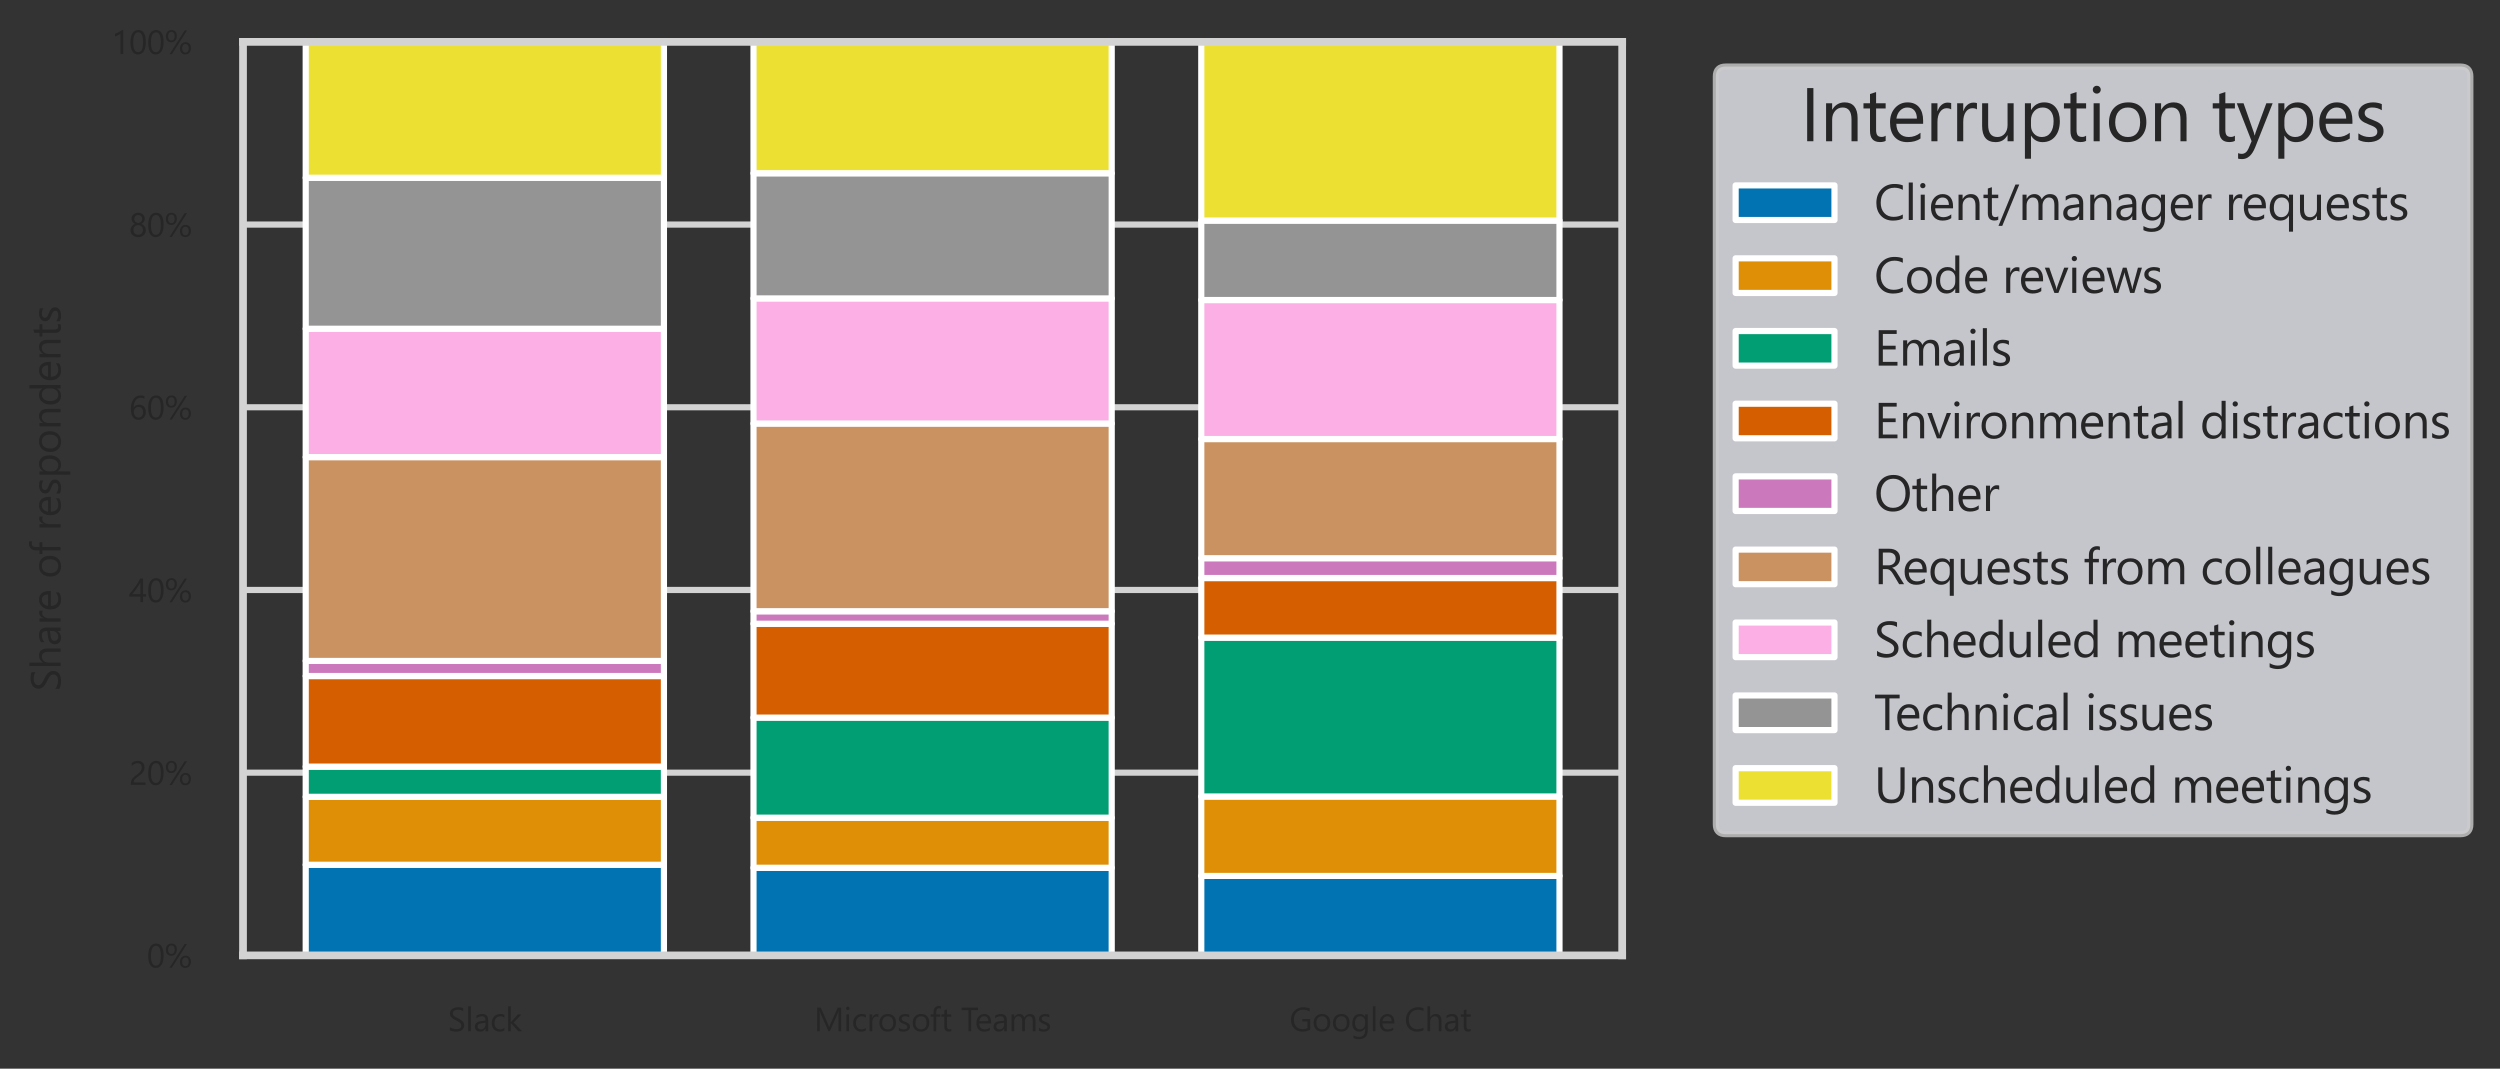 <?xml version="1.0" encoding="utf-8" standalone="no"?>
<!DOCTYPE svg PUBLIC "-//W3C//DTD SVG 1.1//EN"
  "http://www.w3.org/Graphics/SVG/1.1/DTD/svg11.dtd">
<svg xmlns:xlink="http://www.w3.org/1999/xlink" width="606.89pt" height="259.426pt" viewBox="0 0 606.89 259.426" xmlns="http://www.w3.org/2000/svg" version="1.1">
 <rect x="0" y="0" width="606.89" height="259.426" fill="#333333" stroke="none"/>
 <defs>
  <style type="text/css">*{stroke-linejoin: round; stroke-linecap: butt}</style>
 </defs>
 <g id="figure_1">
  <g id="patch_1">
   <path d="M 0 259.426 
L 606.89 259.426 
L 606.89 0 
L 0 0 
L 0 259.426 
z
" style="fill: none"/>
  </g>
  <g id="axes_1">
   <g id="patch_2">
    <path d="M 58.994 231.921 
L 393.794 231.921 
L 393.794 10.161 
L 58.994 10.161 
L 58.994 231.921 
z
" style="fill: none"/>
   </g>
   <g id="matplotlib.axis_1">
    <g id="xtick_1">
     <g id="line2d_1">
      <path d="M 117.693 231.921 
L 117.693 10.161 
" clip-path="url(#p307a0b5f8e)" style="fill: none; stroke: #d3d3d3; stroke-width: 1.5; stroke-linecap: round"/>
     </g>
     <g id="text_1">
      <!-- Slack -->
      <g style="fill: #262626" transform="translate(108.729 250.344) scale(0.08 -0.08)">
       <defs>
        <path id="SegoeUI-53" d="M 378 181 
L 378 800 
Q 484 706 632 631 
Q 781 556 945 504 
Q 1109 453 1275 425 
Q 1441 397 1581 397 
Q 2066 397 2305 576 
Q 2544 756 2544 1094 
Q 2544 1275 2464 1409 
Q 2384 1544 2243 1655 
Q 2103 1766 1911 1867 
Q 1719 1969 1497 2081 
Q 1263 2200 1059 2322 
Q 856 2444 706 2591 
Q 556 2738 470 2923 
Q 384 3109 384 3359 
Q 384 3666 518 3892 
Q 653 4119 872 4266 
Q 1091 4413 1370 4484 
Q 1650 4556 1941 4556 
Q 2603 4556 2906 4397 
L 2906 3806 
Q 2509 4081 1888 4081 
Q 1716 4081 1544 4045 
Q 1372 4009 1237 3928 
Q 1103 3847 1018 3719 
Q 934 3591 934 3406 
Q 934 3234 998 3109 
Q 1063 2984 1188 2881 
Q 1313 2778 1492 2681 
Q 1672 2584 1906 2469 
Q 2147 2350 2362 2219 
Q 2578 2088 2740 1928 
Q 2903 1769 2998 1575 
Q 3094 1381 3094 1131 
Q 3094 800 2964 570 
Q 2834 341 2614 197 
Q 2394 53 2106 -11 
Q 1819 -75 1500 -75 
Q 1394 -75 1237 -58 
Q 1081 -41 918 -8 
Q 756 25 611 73 
Q 466 122 378 181 
z
" transform="scale(0.016)"/>
        <path id="SegoeUI-6c" d="M 1031 0 
L 519 0 
L 519 4738 
L 1031 4738 
L 1031 0 
z
" transform="scale(0.016)"/>
        <path id="SegoeUI-61" d="M 2809 0 
L 2297 0 
L 2297 500 
L 2284 500 
Q 1950 -75 1300 -75 
Q 822 -75 551 178 
Q 281 431 281 850 
Q 281 1747 1338 1894 
L 2297 2028 
Q 2297 2844 1638 2844 
Q 1059 2844 594 2450 
L 594 2975 
Q 1066 3275 1681 3275 
Q 2809 3275 2809 2081 
L 2809 0 
z
M 2297 1619 
L 1525 1513 
Q 1169 1463 987 1336 
Q 806 1209 806 888 
Q 806 653 973 504 
Q 1141 356 1419 356 
Q 1800 356 2048 623 
Q 2297 891 2297 1300 
L 2297 1619 
z
" transform="scale(0.016)"/>
        <path id="SegoeUI-63" d="M 2700 147 
Q 2331 -75 1825 -75 
Q 1141 -75 720 370 
Q 300 816 300 1525 
Q 300 2316 753 2795 
Q 1206 3275 1963 3275 
Q 2384 3275 2706 3119 
L 2706 2594 
Q 2350 2844 1944 2844 
Q 1453 2844 1139 2492 
Q 825 2141 825 1569 
Q 825 1006 1120 681 
Q 1416 356 1913 356 
Q 2331 356 2700 634 
L 2700 147 
z
" transform="scale(0.016)"/>
        <path id="SegoeUI-6b" d="M 3175 0 
L 2456 0 
L 1044 1538 
L 1031 1538 
L 1031 0 
L 519 0 
L 519 4738 
L 1031 4738 
L 1031 1734 
L 1044 1734 
L 2388 3200 
L 3059 3200 
L 1575 1656 
L 3175 0 
z
" transform="scale(0.016)"/>
       </defs>
       <use xlink:href="#SegoeUI-53"/>
       <use xlink:href="#SegoeUI-6c" x="53.125"/>
       <use xlink:href="#SegoeUI-61" x="77.344"/>
       <use xlink:href="#SegoeUI-63" x="128.223"/>
       <use xlink:href="#SegoeUI-6b" x="174.414"/>
      </g>
     </g>
    </g>
    <g id="xtick_2">
     <g id="line2d_2">
      <path d="M 226.394 231.921 
L 226.394 10.161 
" clip-path="url(#p307a0b5f8e)" style="fill: none; stroke: #d3d3d3; stroke-width: 1.5; stroke-linecap: round"/>
     </g>
     <g id="text_2">
      <!-- Microsoft Teams -->
      <g style="fill: #262626" transform="translate(197.607 250.344) scale(0.08 -0.08)">
       <defs>
        <path id="SegoeUI-4d" d="M 5156 0 
L 4634 0 
L 4634 3006 
Q 4634 3363 4678 3878 
L 4666 3878 
Q 4591 3575 4531 3444 
L 3000 0 
L 2744 0 
L 1216 3419 
Q 1150 3569 1081 3878 
L 1069 3878 
Q 1094 3609 1094 3000 
L 1094 0 
L 588 0 
L 588 4481 
L 1281 4481 
L 2656 1356 
Q 2816 997 2863 819 
L 2881 819 
Q 3016 1188 3097 1369 
L 4500 4481 
L 5156 4481 
L 5156 0 
z
" transform="scale(0.016)"/>
        <path id="SegoeUI-69" d="M 781 4013 
Q 644 4013 547 4106 
Q 450 4200 450 4344 
Q 450 4488 547 4583 
Q 644 4678 781 4678 
Q 922 4678 1020 4583 
Q 1119 4488 1119 4344 
Q 1119 4206 1020 4109 
Q 922 4013 781 4013 
z
M 1031 0 
L 519 0 
L 519 3200 
L 1031 3200 
L 1031 0 
z
" transform="scale(0.016)"/>
        <path id="SegoeUI-72" d="M 2188 2681 
Q 2053 2784 1800 2784 
Q 1472 2784 1251 2475 
Q 1031 2166 1031 1631 
L 1031 0 
L 519 0 
L 519 3200 
L 1031 3200 
L 1031 2541 
L 1044 2541 
Q 1153 2878 1378 3067 
Q 1603 3256 1881 3256 
Q 2081 3256 2188 3213 
L 2188 2681 
z
" transform="scale(0.016)"/>
        <path id="SegoeUI-6f" d="M 1856 -75 
Q 1147 -75 723 373 
Q 300 822 300 1563 
Q 300 2369 740 2822 
Q 1181 3275 1931 3275 
Q 2647 3275 3048 2834 
Q 3450 2394 3450 1613 
Q 3450 847 3017 386 
Q 2584 -75 1856 -75 
z
M 1894 2844 
Q 1400 2844 1112 2508 
Q 825 2172 825 1581 
Q 825 1013 1115 684 
Q 1406 356 1894 356 
Q 2391 356 2658 678 
Q 2925 1000 2925 1594 
Q 2925 2194 2658 2519 
Q 2391 2844 1894 2844 
z
" transform="scale(0.016)"/>
        <path id="SegoeUI-73" d="M 325 116 
L 325 666 
Q 744 356 1247 356 
Q 1922 356 1922 806 
Q 1922 934 1864 1023 
Q 1806 1113 1707 1181 
Q 1609 1250 1476 1304 
Q 1344 1359 1191 1419 
Q 978 1503 817 1589 
Q 656 1675 548 1783 
Q 441 1891 386 2028 
Q 331 2166 331 2350 
Q 331 2575 434 2748 
Q 538 2922 709 3039 
Q 881 3156 1101 3215 
Q 1322 3275 1556 3275 
Q 1972 3275 2300 3131 
L 2300 2613 
Q 1947 2844 1488 2844 
Q 1344 2844 1228 2811 
Q 1113 2778 1030 2718 
Q 947 2659 901 2576 
Q 856 2494 856 2394 
Q 856 2269 901 2184 
Q 947 2100 1034 2034 
Q 1122 1969 1247 1916 
Q 1372 1863 1531 1800 
Q 1744 1719 1912 1633 
Q 2081 1547 2200 1439 
Q 2319 1331 2383 1190 
Q 2447 1050 2447 856 
Q 2447 619 2342 444 
Q 2238 269 2063 153 
Q 1888 38 1659 -18 
Q 1431 -75 1181 -75 
Q 688 -75 325 116 
z
" transform="scale(0.016)"/>
        <path id="SegoeUI-66" d="M 2100 4288 
Q 1950 4372 1759 4372 
Q 1222 4372 1222 3694 
L 1222 3200 
L 1972 3200 
L 1972 2763 
L 1222 2763 
L 1222 0 
L 713 0 
L 713 2763 
L 166 2763 
L 166 3200 
L 713 3200 
L 713 3719 
Q 713 4222 1003 4514 
Q 1294 4806 1728 4806 
Q 1963 4806 2100 4750 
L 2100 4288 
z
" transform="scale(0.016)"/>
        <path id="SegoeUI-74" d="M 2003 31 
Q 1822 -69 1525 -69 
Q 684 -69 684 869 
L 684 2763 
L 134 2763 
L 134 3200 
L 684 3200 
L 684 3981 
L 1197 4147 
L 1197 3200 
L 2003 3200 
L 2003 2763 
L 1197 2763 
L 1197 959 
Q 1197 638 1306 500 
Q 1416 363 1669 363 
Q 1863 363 2003 469 
L 2003 31 
z
" transform="scale(0.016)"/>
        <path id="SegoeUI-20" transform="scale(0.016)"/>
        <path id="SegoeUI-54" d="M 3238 4006 
L 1944 4006 
L 1944 0 
L 1419 0 
L 1419 4006 
L 128 4006 
L 128 4481 
L 3238 4481 
L 3238 4006 
z
" transform="scale(0.016)"/>
        <path id="SegoeUI-65" d="M 3091 1472 
L 831 1472 
Q 844 938 1119 647 
Q 1394 356 1875 356 
Q 2416 356 2869 713 
L 2869 231 
Q 2447 -75 1753 -75 
Q 1075 -75 687 361 
Q 300 797 300 1588 
Q 300 2334 723 2804 
Q 1147 3275 1775 3275 
Q 2403 3275 2747 2869 
Q 3091 2463 3091 1741 
L 3091 1472 
z
M 2566 1906 
Q 2563 2350 2352 2597 
Q 2141 2844 1766 2844 
Q 1403 2844 1150 2584 
Q 897 2325 838 1906 
L 2566 1906 
z
" transform="scale(0.016)"/>
        <path id="SegoeUI-6d" d="M 5063 0 
L 4550 0 
L 4550 1838 
Q 4550 2369 4386 2606 
Q 4222 2844 3834 2844 
Q 3506 2844 3276 2544 
Q 3047 2244 3047 1825 
L 3047 0 
L 2534 0 
L 2534 1900 
Q 2534 2844 1806 2844 
Q 1469 2844 1250 2561 
Q 1031 2278 1031 1825 
L 1031 0 
L 519 0 
L 519 3200 
L 1031 3200 
L 1031 2694 
L 1044 2694 
Q 1384 3275 2038 3275 
Q 2366 3275 2609 3092 
Q 2853 2909 2944 2613 
Q 3300 3275 4006 3275 
Q 5063 3275 5063 1972 
L 5063 0 
z
" transform="scale(0.016)"/>
       </defs>
       <use xlink:href="#SegoeUI-4d"/>
       <use xlink:href="#SegoeUI-69" x="89.795"/>
       <use xlink:href="#SegoeUI-63" x="114.014"/>
       <use xlink:href="#SegoeUI-72" x="160.205"/>
       <use xlink:href="#SegoeUI-6f" x="193.596"/>
       <use xlink:href="#SegoeUI-73" x="252.189"/>
       <use xlink:href="#SegoeUI-6f" x="294.621"/>
       <use xlink:href="#SegoeUI-66" x="351.465"/>
       <use xlink:href="#SegoeUI-74" x="384.514"/>
       <use xlink:href="#SegoeUI-20" x="418.4"/>
       <use xlink:href="#SegoeUI-54" x="445.793"/>
       <use xlink:href="#SegoeUI-65" x="487.936"/>
       <use xlink:href="#SegoeUI-61" x="540.23"/>
       <use xlink:href="#SegoeUI-6d" x="591.109"/>
       <use xlink:href="#SegoeUI-73" x="677.242"/>
      </g>
     </g>
    </g>
    <g id="xtick_3">
     <g id="line2d_3">
      <path d="M 335.096 231.921 
L 335.096 10.161 
" clip-path="url(#p307a0b5f8e)" style="fill: none; stroke: #d3d3d3; stroke-width: 1.5; stroke-linecap: round"/>
     </g>
     <g id="text_3">
      <!-- Google Chat -->
      <g style="fill: #262626" transform="translate(313.021 250.344) scale(0.08 -0.08)">
       <defs>
        <path id="SegoeUI-47" d="M 3938 306 
Q 3263 -75 2438 -75 
Q 1478 -75 886 544 
Q 294 1163 294 2181 
Q 294 3222 951 3889 
Q 1609 4556 2619 4556 
Q 3350 4556 3847 4319 
L 3847 3738 
Q 3303 4081 2559 4081 
Q 1806 4081 1325 3562 
Q 844 3044 844 2219 
Q 844 1369 1291 883 
Q 1738 397 2503 397 
Q 3028 397 3413 606 
L 3413 1863 
L 2431 1863 
L 2431 2338 
L 3938 2338 
L 3938 306 
z
" transform="scale(0.016)"/>
        <path id="SegoeUI-67" d="M 3250 256 
Q 3250 -1506 1563 -1506 
Q 969 -1506 525 -1281 
L 525 -769 
Q 1066 -1069 1556 -1069 
Q 2738 -1069 2738 188 
L 2738 538 
L 2725 538 
Q 2359 -75 1625 -75 
Q 1028 -75 664 351 
Q 300 778 300 1497 
Q 300 2313 692 2794 
Q 1084 3275 1766 3275 
Q 2413 3275 2725 2756 
L 2738 2756 
L 2738 3200 
L 3250 3200 
L 3250 256 
z
M 2738 1447 
L 2738 1919 
Q 2738 2300 2480 2572 
Q 2222 2844 1838 2844 
Q 1363 2844 1094 2498 
Q 825 2153 825 1531 
Q 825 997 1083 676 
Q 1341 356 1766 356 
Q 2197 356 2467 662 
Q 2738 969 2738 1447 
z
" transform="scale(0.016)"/>
        <path id="SegoeUI-43" d="M 3638 188 
Q 3141 -75 2400 -75 
Q 1444 -75 869 540 
Q 294 1156 294 2156 
Q 294 3231 941 3893 
Q 1588 4556 2581 4556 
Q 3219 4556 3638 4372 
L 3638 3813 
Q 3156 4081 2575 4081 
Q 1803 4081 1323 3565 
Q 844 3050 844 2188 
Q 844 1369 1292 883 
Q 1741 397 2469 397 
Q 3144 397 3638 697 
L 3638 188 
z
" transform="scale(0.016)"/>
        <path id="SegoeUI-68" d="M 3175 0 
L 2663 0 
L 2663 1844 
Q 2663 2844 1919 2844 
Q 1544 2844 1287 2555 
Q 1031 2266 1031 1813 
L 1031 0 
L 519 0 
L 519 4738 
L 1031 4738 
L 1031 2669 
L 1044 2669 
Q 1413 3275 2094 3275 
Q 3175 3275 3175 1972 
L 3175 0 
z
" transform="scale(0.016)"/>
       </defs>
       <use xlink:href="#SegoeUI-47"/>
       <use xlink:href="#SegoeUI-6f" x="68.604"/>
       <use xlink:href="#SegoeUI-6f" x="127.197"/>
       <use xlink:href="#SegoeUI-67" x="185.791"/>
       <use xlink:href="#SegoeUI-6c" x="244.678"/>
       <use xlink:href="#SegoeUI-65" x="268.896"/>
       <use xlink:href="#SegoeUI-20" x="321.191"/>
       <use xlink:href="#SegoeUI-43" x="348.584"/>
       <use xlink:href="#SegoeUI-68" x="410.498"/>
       <use xlink:href="#SegoeUI-61" x="467.09"/>
       <use xlink:href="#SegoeUI-74" x="517.969"/>
      </g>
     </g>
    </g>
   </g>
   <g id="matplotlib.axis_2">
    <g id="ytick_1">
     <g id="line2d_4">
      <path d="M 58.994 231.921 
L 393.794 231.921 
" clip-path="url(#p307a0b5f8e)" style="fill: none; stroke: #d3d3d3; stroke-width: 1.5; stroke-linecap: round"/>
     </g>
     <g id="text_4">
      <!-- 0% -->
      <g style="fill: #262626" transform="translate(35.634 234.882) scale(0.08 -0.08)">
       <defs>
        <path id="SegoeUI-30" d="M 3188 2259 
Q 3188 1697 3086 1262 
Q 2984 828 2792 529 
Q 2600 231 2320 76 
Q 2041 -78 1684 -78 
Q 1347 -78 1083 70 
Q 819 219 637 503 
Q 456 788 362 1202 
Q 269 1616 269 2150 
Q 269 2738 367 3188 
Q 466 3638 656 3942 
Q 847 4247 1130 4401 
Q 1413 4556 1778 4556 
Q 3188 4556 3188 2259 
z
M 2663 2209 
Q 2663 4122 1753 4122 
Q 794 4122 794 2175 
Q 794 359 1734 359 
Q 2663 359 2663 2209 
z
" transform="scale(0.016)"/>
        <path id="SegoeUI-25" d="M 1263 2234 
Q 800 2234 525 2539 
Q 250 2844 250 3353 
Q 250 3909 540 4229 
Q 831 4550 1325 4550 
Q 1803 4550 2067 4253 
Q 2331 3956 2331 3419 
Q 2331 2881 2036 2557 
Q 1741 2234 1263 2234 
z
M 1306 4206 
Q 1009 4206 837 3986 
Q 666 3766 666 3381 
Q 666 3003 834 2792 
Q 1003 2581 1294 2581 
Q 1588 2581 1753 2800 
Q 1919 3019 1919 3406 
Q 1919 3784 1755 3995 
Q 1591 4206 1306 4206 
z
M 4263 4481 
L 1388 -31 
L 941 -31 
L 3813 4481 
L 4263 4481 
z
M 3931 -69 
Q 3469 -69 3194 237 
Q 2919 544 2919 1050 
Q 2919 1606 3212 1929 
Q 3506 2253 3994 2253 
Q 4469 2253 4734 1953 
Q 5000 1653 5000 1113 
Q 5000 578 4704 254 
Q 4409 -69 3931 -69 
z
M 3975 1900 
Q 3675 1900 3504 1681 
Q 3334 1463 3334 1075 
Q 3334 703 3503 492 
Q 3672 281 3963 281 
Q 4256 281 4422 501 
Q 4588 722 4588 1106 
Q 4588 1488 4423 1694 
Q 4259 1900 3975 1900 
z
" transform="scale(0.016)"/>
       </defs>
       <use xlink:href="#SegoeUI-30"/>
       <use xlink:href="#SegoeUI-25" x="53.906"/>
      </g>
     </g>
    </g>
    <g id="ytick_2">
     <g id="line2d_5">
      <path d="M 58.994 187.569 
L 393.794 187.569 
" clip-path="url(#p307a0b5f8e)" style="fill: none; stroke: #d3d3d3; stroke-width: 1.5; stroke-linecap: round"/>
     </g>
     <g id="text_5">
      <!-- 20% -->
      <g style="fill: #262626" transform="translate(31.322 190.53) scale(0.08 -0.08)">
       <defs>
        <path id="SegoeUI-32" d="M 2413 3306 
Q 2413 3513 2348 3666 
Q 2284 3819 2173 3920 
Q 2063 4022 1913 4072 
Q 1763 4122 1588 4122 
Q 1438 4122 1294 4081 
Q 1150 4041 1014 3969 
Q 878 3897 751 3797 
Q 625 3697 516 3575 
L 516 4125 
Q 731 4334 998 4445 
Q 1266 4556 1650 4556 
Q 1925 4556 2159 4476 
Q 2394 4397 2566 4244 
Q 2738 4091 2836 3866 
Q 2934 3641 2934 3350 
Q 2934 3084 2873 2868 
Q 2813 2653 2689 2462 
Q 2566 2272 2378 2097 
Q 2191 1922 1938 1741 
Q 1622 1516 1417 1356 
Q 1213 1197 1092 1058 
Q 972 919 923 780 
Q 875 641 875 459 
L 3106 459 
L 3106 0 
L 341 0 
L 341 222 
Q 341 509 403 728 
Q 466 947 609 1144 
Q 753 1341 986 1537 
Q 1219 1734 1556 1981 
Q 1800 2156 1964 2315 
Q 2128 2475 2228 2634 
Q 2328 2794 2370 2958 
Q 2413 3122 2413 3306 
z
" transform="scale(0.016)"/>
       </defs>
       <use xlink:href="#SegoeUI-32"/>
       <use xlink:href="#SegoeUI-30" x="53.906"/>
       <use xlink:href="#SegoeUI-25" x="107.812"/>
      </g>
     </g>
    </g>
    <g id="ytick_3">
     <g id="line2d_6">
      <path d="M 58.994 143.217 
L 393.794 143.217 
" clip-path="url(#p307a0b5f8e)" style="fill: none; stroke: #d3d3d3; stroke-width: 1.5; stroke-linecap: round"/>
     </g>
     <g id="text_6">
      <!-- 40% -->
      <g style="fill: #262626" transform="translate(31.322 146.179) scale(0.08 -0.08)">
       <defs>
        <path id="SegoeUI-34" d="M 2656 4481 
L 2656 1522 
L 3231 1522 
L 3231 1053 
L 2656 1053 
L 2656 0 
L 2150 0 
L 2150 1053 
L 44 1053 
L 44 1497 
Q 338 1828 638 2204 
Q 938 2581 1211 2968 
Q 1484 3356 1717 3742 
Q 1950 4128 2109 4481 
L 2656 4481 
z
M 622 1522 
L 2150 1522 
L 2150 3716 
Q 1916 3306 1706 2984 
Q 1497 2663 1308 2400 
Q 1119 2138 947 1925 
Q 775 1713 622 1522 
z
" transform="scale(0.016)"/>
       </defs>
       <use xlink:href="#SegoeUI-34"/>
       <use xlink:href="#SegoeUI-30" x="53.906"/>
       <use xlink:href="#SegoeUI-25" x="107.812"/>
      </g>
     </g>
    </g>
    <g id="ytick_4">
     <g id="line2d_7">
      <path d="M 58.994 98.865 
L 393.794 98.865 
" clip-path="url(#p307a0b5f8e)" style="fill: none; stroke: #d3d3d3; stroke-width: 1.5; stroke-linecap: round"/>
     </g>
     <g id="text_7">
      <!-- 60% -->
      <g style="fill: #262626" transform="translate(31.322 101.826) scale(0.08 -0.08)">
       <defs>
        <path id="SegoeUI-36" d="M 3194 1422 
Q 3194 1094 3087 819 
Q 2981 544 2793 344 
Q 2606 144 2347 33 
Q 2088 -78 1784 -78 
Q 1447 -78 1180 62 
Q 913 203 727 467 
Q 541 731 444 1112 
Q 347 1494 347 1972 
Q 347 2556 476 3032 
Q 606 3509 845 3848 
Q 1084 4188 1421 4372 
Q 1759 4556 2175 4556 
Q 2638 4556 2919 4428 
L 2919 3944 
Q 2572 4122 2188 4122 
Q 1888 4122 1647 3987 
Q 1406 3853 1234 3608 
Q 1063 3363 970 3016 
Q 878 2669 878 2244 
L 891 2244 
Q 1200 2803 1913 2803 
Q 2206 2803 2442 2703 
Q 2678 2603 2845 2420 
Q 3013 2238 3103 1984 
Q 3194 1731 3194 1422 
z
M 2669 1356 
Q 2669 1591 2609 1778 
Q 2550 1966 2439 2097 
Q 2328 2228 2165 2298 
Q 2003 2369 1797 2369 
Q 1606 2369 1443 2297 
Q 1281 2225 1162 2101 
Q 1044 1978 976 1814 
Q 909 1650 909 1466 
Q 909 1234 975 1032 
Q 1041 831 1159 681 
Q 1278 531 1442 445 
Q 1606 359 1806 359 
Q 2000 359 2159 432 
Q 2319 506 2431 637 
Q 2544 769 2606 951 
Q 2669 1134 2669 1356 
z
" transform="scale(0.016)"/>
       </defs>
       <use xlink:href="#SegoeUI-36"/>
       <use xlink:href="#SegoeUI-30" x="53.906"/>
       <use xlink:href="#SegoeUI-25" x="107.812"/>
      </g>
     </g>
    </g>
    <g id="ytick_5">
     <g id="line2d_8">
      <path d="M 58.994 54.513 
L 393.794 54.513 
" clip-path="url(#p307a0b5f8e)" style="fill: none; stroke: #d3d3d3; stroke-width: 1.5; stroke-linecap: round"/>
     </g>
     <g id="text_8">
      <!-- 80% -->
      <g style="fill: #262626" transform="translate(31.322 57.474) scale(0.08 -0.08)">
       <defs>
        <path id="SegoeUI-38" d="M 281 1250 
Q 281 1428 337 1608 
Q 394 1788 498 1944 
Q 603 2100 758 2228 
Q 913 2356 1109 2431 
Q 819 2594 647 2848 
Q 475 3103 475 3413 
Q 475 3659 570 3868 
Q 666 4078 834 4231 
Q 1003 4384 1234 4470 
Q 1466 4556 1734 4556 
Q 2006 4556 2237 4468 
Q 2469 4381 2637 4228 
Q 2806 4075 2900 3865 
Q 2994 3656 2994 3413 
Q 2994 3103 2822 2848 
Q 2650 2594 2366 2431 
Q 2559 2356 2712 2228 
Q 2866 2100 2970 1944 
Q 3075 1788 3131 1608 
Q 3188 1428 3188 1250 
Q 3188 956 3081 712 
Q 2975 469 2783 295 
Q 2591 122 2323 25 
Q 2056 -72 1734 -72 
Q 1416 -72 1150 25 
Q 884 122 690 295 
Q 497 469 389 712 
Q 281 956 281 1250 
z
M 838 1294 
Q 838 1084 902 915 
Q 966 747 1083 628 
Q 1200 509 1367 445 
Q 1534 381 1738 381 
Q 1934 381 2100 447 
Q 2266 513 2386 631 
Q 2506 750 2573 919 
Q 2641 1088 2641 1294 
Q 2641 1481 2577 1645 
Q 2513 1809 2394 1934 
Q 2275 2059 2109 2131 
Q 1944 2203 1738 2203 
Q 1544 2203 1380 2136 
Q 1216 2069 1095 1948 
Q 975 1828 906 1661 
Q 838 1494 838 1294 
z
M 997 3372 
Q 997 3213 1055 3077 
Q 1113 2941 1214 2839 
Q 1316 2738 1450 2680 
Q 1584 2622 1738 2622 
Q 1891 2622 2027 2681 
Q 2163 2741 2263 2842 
Q 2363 2944 2422 3080 
Q 2481 3216 2481 3372 
Q 2481 3534 2423 3671 
Q 2366 3809 2266 3909 
Q 2166 4009 2030 4067 
Q 1894 4125 1738 4125 
Q 1572 4125 1436 4065 
Q 1300 4006 1201 3904 
Q 1103 3803 1050 3665 
Q 997 3528 997 3372 
z
" transform="scale(0.016)"/>
       </defs>
       <use xlink:href="#SegoeUI-38"/>
       <use xlink:href="#SegoeUI-30" x="53.906"/>
       <use xlink:href="#SegoeUI-25" x="107.812"/>
      </g>
     </g>
    </g>
    <g id="ytick_6">
     <g id="line2d_9">
      <path d="M 58.994 10.161 
L 393.794 10.161 
" clip-path="url(#p307a0b5f8e)" style="fill: none; stroke: #d3d3d3; stroke-width: 1.5; stroke-linecap: round"/>
     </g>
     <g id="text_9">
      <!-- 100% -->
      <g style="fill: #262626" transform="translate(27.009 13.123) scale(0.08 -0.08)">
       <defs>
        <path id="SegoeUI-31" d="M 2263 0 
L 1750 0 
L 1750 3872 
Q 1691 3813 1577 3736 
Q 1463 3659 1320 3584 
Q 1178 3509 1020 3443 
Q 863 3378 713 3341 
L 713 3859 
Q 881 3906 1070 3986 
Q 1259 4066 1442 4164 
Q 1625 4263 1787 4370 
Q 1950 4478 2069 4581 
L 2263 4581 
L 2263 0 
z
" transform="scale(0.016)"/>
       </defs>
       <use xlink:href="#SegoeUI-31"/>
       <use xlink:href="#SegoeUI-30" x="53.906"/>
       <use xlink:href="#SegoeUI-30" x="107.812"/>
       <use xlink:href="#SegoeUI-25" x="161.719"/>
      </g>
     </g>
    </g>
    <g id="text_10">
     <!-- Share of respondents -->
     <g style="fill: #262626" transform="translate(14.709 167.812) rotate(-90) scale(0.1 -0.1)">
      <defs>
       <path id="SegoeUI-70" d="M 1044 463 
L 1031 463 
L 1031 -1472 
L 519 -1472 
L 519 3200 
L 1031 3200 
L 1031 2638 
L 1044 2638 
Q 1422 3275 2150 3275 
Q 2769 3275 3116 2845 
Q 3463 2416 3463 1694 
Q 3463 891 3072 408 
Q 2681 -75 2003 -75 
Q 1381 -75 1044 463 
z
M 1031 1753 
L 1031 1306 
Q 1031 909 1289 632 
Q 1547 356 1944 356 
Q 2409 356 2673 712 
Q 2938 1069 2938 1703 
Q 2938 2238 2691 2541 
Q 2444 2844 2022 2844 
Q 1575 2844 1303 2533 
Q 1031 2222 1031 1753 
z
" transform="scale(0.016)"/>
       <path id="SegoeUI-6e" d="M 3175 0 
L 2663 0 
L 2663 1825 
Q 2663 2844 1919 2844 
Q 1534 2844 1282 2555 
Q 1031 2266 1031 1825 
L 1031 0 
L 519 0 
L 519 3200 
L 1031 3200 
L 1031 2669 
L 1044 2669 
Q 1406 3275 2094 3275 
Q 2619 3275 2897 2936 
Q 3175 2597 3175 1956 
L 3175 0 
z
" transform="scale(0.016)"/>
       <path id="SegoeUI-64" d="M 3250 0 
L 2738 0 
L 2738 544 
L 2725 544 
Q 2369 -75 1625 -75 
Q 1022 -75 661 354 
Q 300 784 300 1525 
Q 300 2319 700 2797 
Q 1100 3275 1766 3275 
Q 2425 3275 2725 2756 
L 2738 2756 
L 2738 4738 
L 3250 4738 
L 3250 0 
z
M 2738 1447 
L 2738 1919 
Q 2738 2306 2481 2575 
Q 2225 2844 1831 2844 
Q 1363 2844 1094 2500 
Q 825 2156 825 1550 
Q 825 997 1083 676 
Q 1341 356 1775 356 
Q 2203 356 2470 665 
Q 2738 975 2738 1447 
z
" transform="scale(0.016)"/>
      </defs>
      <use xlink:href="#SegoeUI-53"/>
      <use xlink:href="#SegoeUI-68" x="53.125"/>
      <use xlink:href="#SegoeUI-61" x="109.717"/>
      <use xlink:href="#SegoeUI-72" x="160.596"/>
      <use xlink:href="#SegoeUI-65" x="193.986"/>
      <use xlink:href="#SegoeUI-20" x="246.281"/>
      <use xlink:href="#SegoeUI-6f" x="273.674"/>
      <use xlink:href="#SegoeUI-66" x="330.518"/>
      <use xlink:href="#SegoeUI-20" x="361.816"/>
      <use xlink:href="#SegoeUI-72" x="389.209"/>
      <use xlink:href="#SegoeUI-65" x="422.6"/>
      <use xlink:href="#SegoeUI-73" x="474.895"/>
      <use xlink:href="#SegoeUI-70" x="517.326"/>
      <use xlink:href="#SegoeUI-6f" x="576.115"/>
      <use xlink:href="#SegoeUI-6e" x="634.709"/>
      <use xlink:href="#SegoeUI-64" x="691.301"/>
      <use xlink:href="#SegoeUI-65" x="750.188"/>
      <use xlink:href="#SegoeUI-6e" x="802.482"/>
      <use xlink:href="#SegoeUI-74" x="859.074"/>
      <use xlink:href="#SegoeUI-73" x="892.961"/>
     </g>
    </g>
   </g>
   <g id="patch_3">
    <path d="M 74.213 231.921 
L 161.174 231.921 
L 161.174 209.929 
L 74.213 209.929 
z
" clip-path="url(#p307a0b5f8e)" style="fill: #0173b2; stroke: #ffffff; stroke-width: 1.5; stroke-linejoin: miter"/>
   </g>
   <g id="patch_4">
    <path d="M 182.914 231.921 
L 269.875 231.921 
L 269.875 210.657 
L 182.914 210.657 
z
" clip-path="url(#p307a0b5f8e)" style="fill: #0173b2; stroke: #ffffff; stroke-width: 1.5; stroke-linejoin: miter"/>
   </g>
   <g id="patch_5">
    <path d="M 291.615 231.921 
L 378.576 231.921 
L 378.576 212.638 
L 291.615 212.638 
z
" clip-path="url(#p307a0b5f8e)" style="fill: #0173b2; stroke: #ffffff; stroke-width: 1.5; stroke-linejoin: miter"/>
   </g>
   <g id="patch_6">
    <path d="M 74.213 209.929 
L 161.174 209.929 
L 161.174 193.434 
L 74.213 193.434 
z
" clip-path="url(#p307a0b5f8e)" style="fill: #de8f05; stroke: #ffffff; stroke-width: 1.5; stroke-linejoin: miter"/>
   </g>
   <g id="patch_7">
    <path d="M 182.914 210.657 
L 269.875 210.657 
L 269.875 198.505 
L 182.914 198.505 
z
" clip-path="url(#p307a0b5f8e)" style="fill: #de8f05; stroke: #ffffff; stroke-width: 1.5; stroke-linejoin: miter"/>
   </g>
   <g id="patch_8">
    <path d="M 291.615 212.638 
L 378.576 212.638 
L 378.576 193.354 
L 291.615 193.354 
z
" clip-path="url(#p307a0b5f8e)" style="fill: #de8f05; stroke: #ffffff; stroke-width: 1.5; stroke-linejoin: miter"/>
   </g>
   <g id="patch_9">
    <path d="M 74.213 193.434 
L 161.174 193.434 
L 161.174 186.103 
L 74.213 186.103 
z
" clip-path="url(#p307a0b5f8e)" style="fill: #029e73; stroke: #ffffff; stroke-width: 1.5; stroke-linejoin: miter"/>
   </g>
   <g id="patch_10">
    <path d="M 182.914 198.505 
L 269.875 198.505 
L 269.875 174.203 
L 182.914 174.203 
z
" clip-path="url(#p307a0b5f8e)" style="fill: #029e73; stroke: #ffffff; stroke-width: 1.5; stroke-linejoin: miter"/>
   </g>
   <g id="patch_11">
    <path d="M 291.615 193.354 
L 378.576 193.354 
L 378.576 154.787 
L 291.615 154.787 
z
" clip-path="url(#p307a0b5f8e)" style="fill: #029e73; stroke: #ffffff; stroke-width: 1.5; stroke-linejoin: miter"/>
   </g>
   <g id="patch_12">
    <path d="M 74.213 186.103 
L 161.174 186.103 
L 161.174 164.11 
L 74.213 164.11 
z
" clip-path="url(#p307a0b5f8e)" style="fill: #d55e00; stroke: #ffffff; stroke-width: 1.5; stroke-linejoin: miter"/>
   </g>
   <g id="patch_13">
    <path d="M 182.914 174.203 
L 269.875 174.203 
L 269.875 151.419 
L 182.914 151.419 
z
" clip-path="url(#p307a0b5f8e)" style="fill: #d55e00; stroke: #ffffff; stroke-width: 1.5; stroke-linejoin: miter"/>
   </g>
   <g id="patch_14">
    <path d="M 291.615 154.787 
L 378.576 154.787 
L 378.576 140.325 
L 291.615 140.325 
z
" clip-path="url(#p307a0b5f8e)" style="fill: #d55e00; stroke: #ffffff; stroke-width: 1.5; stroke-linejoin: miter"/>
   </g>
   <g id="patch_15">
    <path d="M 74.213 164.11 
L 161.174 164.11 
L 161.174 160.445 
L 74.213 160.445 
z
" clip-path="url(#p307a0b5f8e)" style="fill: #cc78bc; stroke: #ffffff; stroke-width: 1.5; stroke-linejoin: miter"/>
   </g>
   <g id="patch_16">
    <path d="M 182.914 151.419 
L 269.875 151.419 
L 269.875 148.382 
L 182.914 148.382 
z
" clip-path="url(#p307a0b5f8e)" style="fill: #cc78bc; stroke: #ffffff; stroke-width: 1.5; stroke-linejoin: miter"/>
   </g>
   <g id="patch_17">
    <path d="M 291.615 140.325 
L 378.576 140.325 
L 378.576 135.504 
L 291.615 135.504 
z
" clip-path="url(#p307a0b5f8e)" style="fill: #cc78bc; stroke: #ffffff; stroke-width: 1.5; stroke-linejoin: miter"/>
   </g>
   <g id="patch_18">
    <path d="M 74.213 160.445 
L 161.174 160.445 
L 161.174 110.961 
L 74.213 110.961 
z
" clip-path="url(#p307a0b5f8e)" style="fill: #ca9161; stroke: #ffffff; stroke-width: 1.5; stroke-linejoin: miter"/>
   </g>
   <g id="patch_19">
    <path d="M 182.914 148.382 
L 269.875 148.382 
L 269.875 102.814 
L 182.914 102.814 
z
" clip-path="url(#p307a0b5f8e)" style="fill: #ca9161; stroke: #ffffff; stroke-width: 1.5; stroke-linejoin: miter"/>
   </g>
   <g id="patch_20">
    <path d="M 291.615 135.504 
L 378.576 135.504 
L 378.576 106.579 
L 291.615 106.579 
z
" clip-path="url(#p307a0b5f8e)" style="fill: #ca9161; stroke: #ffffff; stroke-width: 1.5; stroke-linejoin: miter"/>
   </g>
   <g id="patch_21">
    <path d="M 74.213 110.961 
L 161.174 110.961 
L 161.174 79.805 
L 74.213 79.805 
z
" clip-path="url(#p307a0b5f8e)" style="fill: #fbafe4; stroke: #ffffff; stroke-width: 1.5; stroke-linejoin: miter"/>
   </g>
   <g id="patch_22">
    <path d="M 182.914 102.814 
L 269.875 102.814 
L 269.875 72.436 
L 182.914 72.436 
z
" clip-path="url(#p307a0b5f8e)" style="fill: #fbafe4; stroke: #ffffff; stroke-width: 1.5; stroke-linejoin: miter"/>
   </g>
   <g id="patch_23">
    <path d="M 291.615 106.579 
L 378.576 106.579 
L 378.576 72.833 
L 291.615 72.833 
z
" clip-path="url(#p307a0b5f8e)" style="fill: #fbafe4; stroke: #ffffff; stroke-width: 1.5; stroke-linejoin: miter"/>
   </g>
   <g id="patch_24">
    <path d="M 74.213 79.805 
L 161.174 79.805 
L 161.174 43.15 
L 74.213 43.15 
z
" clip-path="url(#p307a0b5f8e)" style="fill: #949494; stroke: #ffffff; stroke-width: 1.5; stroke-linejoin: miter"/>
   </g>
   <g id="patch_25">
    <path d="M 182.914 72.436 
L 269.875 72.436 
L 269.875 42.058 
L 182.914 42.058 
z
" clip-path="url(#p307a0b5f8e)" style="fill: #949494; stroke: #ffffff; stroke-width: 1.5; stroke-linejoin: miter"/>
   </g>
   <g id="patch_26">
    <path d="M 291.615 72.833 
L 378.576 72.833 
L 378.576 53.549 
L 291.615 53.549 
z
" clip-path="url(#p307a0b5f8e)" style="fill: #949494; stroke: #ffffff; stroke-width: 1.5; stroke-linejoin: miter"/>
   </g>
   <g id="patch_27">
    <path d="M 74.213 43.15 
L 161.174 43.15 
L 161.174 10.161 
L 74.213 10.161 
z
" clip-path="url(#p307a0b5f8e)" style="fill: #ece133; stroke: #ffffff; stroke-width: 1.5; stroke-linejoin: miter"/>
   </g>
   <g id="patch_28">
    <path d="M 182.914 42.058 
L 269.875 42.058 
L 269.875 10.161 
L 182.914 10.161 
z
" clip-path="url(#p307a0b5f8e)" style="fill: #ece133; stroke: #ffffff; stroke-width: 1.5; stroke-linejoin: miter"/>
   </g>
   <g id="patch_29">
    <path d="M 291.615 53.549 
L 378.576 53.549 
L 378.576 10.161 
L 291.615 10.161 
z
" clip-path="url(#p307a0b5f8e)" style="fill: #ece133; stroke: #ffffff; stroke-width: 1.5; stroke-linejoin: miter"/>
   </g>
   <g id="patch_30">
    <path d="M 58.994 231.921 
L 58.994 10.161 
" style="fill: none; stroke: #d3d3d3; stroke-width: 1.875; stroke-linejoin: miter; stroke-linecap: square"/>
   </g>
   <g id="patch_31">
    <path d="M 393.794 231.921 
L 393.794 10.161 
" style="fill: none; stroke: #d3d3d3; stroke-width: 1.875; stroke-linejoin: miter; stroke-linecap: square"/>
   </g>
   <g id="patch_32">
    <path d="M 58.994 231.921 
L 393.794 231.921 
" style="fill: none; stroke: #d3d3d3; stroke-width: 1.875; stroke-linejoin: miter; stroke-linecap: square"/>
   </g>
   <g id="patch_33">
    <path d="M 58.994 10.161 
L 393.794 10.161 
" style="fill: none; stroke: #d3d3d3; stroke-width: 1.875; stroke-linejoin: miter; stroke-linecap: square"/>
   </g>
   <g id="legend_1">
    <g id="patch_34">
     <path d="M 418.934 202.499 
L 597.29 202.499 
Q 599.69 202.499 599.69 200.099 
L 599.69 18.561 
Q 599.69 16.161 597.29 16.161 
L 418.934 16.161 
Q 416.534 16.161 416.534 18.561 
L 416.534 200.099 
Q 416.534 202.499 418.934 202.499 
z
" style="fill: #eaeaf2; opacity: 0.8; stroke: #cccccc; stroke-width: 1.5; stroke-linejoin: miter"/>
    </g>
    <g id="text_11">
     <!-- Interruption types -->
     <g style="fill: #262626" transform="translate(437.007 34.287) scale(0.18 -0.18)">
      <defs>
       <path id="SegoeUI-49" d="M 1113 0 
L 588 0 
L 588 4481 
L 1113 4481 
L 1113 0 
z
" transform="scale(0.016)"/>
       <path id="SegoeUI-75" d="M 3106 0 
L 2594 0 
L 2594 506 
L 2581 506 
Q 2263 -75 1594 -75 
Q 450 -75 450 1288 
L 450 3200 
L 959 3200 
L 959 1369 
Q 959 356 1734 356 
Q 2109 356 2351 632 
Q 2594 909 2594 1356 
L 2594 3200 
L 3106 3200 
L 3106 0 
z
" transform="scale(0.016)"/>
       <path id="SegoeUI-79" d="M 3066 3200 
L 1594 -513 
Q 1200 -1506 488 -1506 
Q 288 -1506 153 -1466 
L 153 -1006 
Q 319 -1063 456 -1063 
Q 844 -1063 1038 -600 
L 1294 6 
L 44 3200 
L 613 3200 
L 1478 738 
Q 1494 691 1544 494 
L 1563 494 
Q 1578 569 1625 731 
L 2534 3200 
L 3066 3200 
z
" transform="scale(0.016)"/>
      </defs>
      <use xlink:href="#SegoeUI-49"/>
      <use xlink:href="#SegoeUI-6e" x="26.611"/>
      <use xlink:href="#SegoeUI-74" x="83.203"/>
      <use xlink:href="#SegoeUI-65" x="116.34"/>
      <use xlink:href="#SegoeUI-72" x="168.635"/>
      <use xlink:href="#SegoeUI-72" x="203.4"/>
      <use xlink:href="#SegoeUI-75" x="238.166"/>
      <use xlink:href="#SegoeUI-70" x="294.758"/>
      <use xlink:href="#SegoeUI-74" x="353.547"/>
      <use xlink:href="#SegoeUI-69" x="387.434"/>
      <use xlink:href="#SegoeUI-6f" x="411.652"/>
      <use xlink:href="#SegoeUI-6e" x="470.246"/>
      <use xlink:href="#SegoeUI-20" x="526.838"/>
      <use xlink:href="#SegoeUI-74" x="554.23"/>
      <use xlink:href="#SegoeUI-79" x="588.117"/>
      <use xlink:href="#SegoeUI-70" x="636.506"/>
      <use xlink:href="#SegoeUI-65" x="695.295"/>
      <use xlink:href="#SegoeUI-73" x="747.59"/>
     </g>
    </g>
    <g id="patch_35">
     <path d="M 421.334 53.406 
L 445.334 53.406 
L 445.334 45.006 
L 421.334 45.006 
z
" style="fill: #0173b2; stroke: #ffffff; stroke-width: 1.5; stroke-linejoin: miter"/>
    </g>
    <g id="text_12">
     <!-- Client/manager requests -->
     <g style="fill: #262626" transform="translate(454.934 53.406) scale(0.12 -0.12)">
      <defs>
       <path id="SegoeUI-2f" d="M 2541 4481 
L 391 -744 
L -88 -744 
L 2056 4481 
L 2541 4481 
z
" transform="scale(0.016)"/>
       <path id="SegoeUI-71" d="M 3250 -1472 
L 2738 -1472 
L 2738 550 
L 2725 550 
Q 2391 -75 1631 -75 
Q 1028 -75 664 354 
Q 300 784 300 1525 
Q 300 2322 700 2798 
Q 1100 3275 1775 3275 
Q 2431 3275 2725 2756 
L 2738 2756 
L 2738 3200 
L 3250 3200 
L 3250 -1472 
z
M 2738 1441 
L 2738 1906 
Q 2738 2300 2480 2572 
Q 2222 2844 1825 2844 
Q 1363 2844 1094 2501 
Q 825 2159 825 1538 
Q 825 984 1084 670 
Q 1344 356 1753 356 
Q 2203 356 2470 664 
Q 2738 972 2738 1441 
z
" transform="scale(0.016)"/>
      </defs>
      <use xlink:href="#SegoeUI-43"/>
      <use xlink:href="#SegoeUI-6c" x="61.914"/>
      <use xlink:href="#SegoeUI-69" x="86.133"/>
      <use xlink:href="#SegoeUI-65" x="110.352"/>
      <use xlink:href="#SegoeUI-6e" x="162.646"/>
      <use xlink:href="#SegoeUI-74" x="219.238"/>
      <use xlink:href="#SegoeUI-2f" x="253.125"/>
      <use xlink:href="#SegoeUI-6d" x="292.09"/>
      <use xlink:href="#SegoeUI-61" x="378.223"/>
      <use xlink:href="#SegoeUI-6e" x="429.102"/>
      <use xlink:href="#SegoeUI-61" x="485.693"/>
      <use xlink:href="#SegoeUI-67" x="536.572"/>
      <use xlink:href="#SegoeUI-65" x="595.459"/>
      <use xlink:href="#SegoeUI-72" x="647.754"/>
      <use xlink:href="#SegoeUI-20" x="682.52"/>
      <use xlink:href="#SegoeUI-72" x="709.912"/>
      <use xlink:href="#SegoeUI-65" x="743.303"/>
      <use xlink:href="#SegoeUI-71" x="795.598"/>
      <use xlink:href="#SegoeUI-75" x="854.484"/>
      <use xlink:href="#SegoeUI-65" x="911.076"/>
      <use xlink:href="#SegoeUI-73" x="963.371"/>
      <use xlink:href="#SegoeUI-74" x="1005.803"/>
      <use xlink:href="#SegoeUI-73" x="1039.689"/>
     </g>
    </g>
    <g id="patch_36">
     <path d="M 421.334 71.114 
L 445.334 71.114 
L 445.334 62.714 
L 421.334 62.714 
z
" style="fill: #de8f05; stroke: #ffffff; stroke-width: 1.5; stroke-linejoin: miter"/>
    </g>
    <g id="text_13">
     <!-- Code reviews -->
     <g style="fill: #262626" transform="translate(454.934 71.114) scale(0.12 -0.12)">
      <defs>
       <path id="SegoeUI-76" d="M 3034 3200 
L 1759 0 
L 1256 0 
L 44 3200 
L 606 3200 
L 1419 875 
Q 1509 619 1531 428 
L 1544 428 
Q 1575 669 1644 863 
L 2494 3200 
L 3034 3200 
z
" transform="scale(0.016)"/>
       <path id="SegoeUI-77" d="M 4550 3200 
L 3591 0 
L 3059 0 
L 2400 2291 
Q 2363 2422 2350 2588 
L 2338 2588 
Q 2328 2475 2272 2297 
L 1556 0 
L 1044 0 
L 75 3200 
L 613 3200 
L 1275 794 
Q 1306 684 1319 506 
L 1344 506 
Q 1353 644 1400 800 
L 2138 3200 
L 2606 3200 
L 3269 788 
Q 3300 672 3316 500 
L 3341 500 
Q 3347 622 3394 788 
L 4044 3200 
L 4550 3200 
z
" transform="scale(0.016)"/>
      </defs>
      <use xlink:href="#SegoeUI-43"/>
      <use xlink:href="#SegoeUI-6f" x="61.914"/>
      <use xlink:href="#SegoeUI-64" x="120.508"/>
      <use xlink:href="#SegoeUI-65" x="179.395"/>
      <use xlink:href="#SegoeUI-20" x="231.689"/>
      <use xlink:href="#SegoeUI-72" x="259.082"/>
      <use xlink:href="#SegoeUI-65" x="292.473"/>
      <use xlink:href="#SegoeUI-76" x="344.768"/>
      <use xlink:href="#SegoeUI-69" x="392.668"/>
      <use xlink:href="#SegoeUI-65" x="416.887"/>
      <use xlink:href="#SegoeUI-77" x="469.182"/>
      <use xlink:href="#SegoeUI-73" x="541.447"/>
     </g>
    </g>
    <g id="patch_37">
     <path d="M 421.334 88.757 
L 445.334 88.757 
L 445.334 80.358 
L 421.334 80.358 
z
" style="fill: #029e73; stroke: #ffffff; stroke-width: 1.5; stroke-linejoin: miter"/>
    </g>
    <g id="text_14">
     <!-- Emails -->
     <g style="fill: #262626" transform="translate(454.934 88.757) scale(0.12 -0.12)">
      <defs>
       <path id="SegoeUI-45" d="M 2963 0 
L 588 0 
L 588 4481 
L 2863 4481 
L 2863 4006 
L 1113 4006 
L 1113 2516 
L 2731 2516 
L 2731 2044 
L 1113 2044 
L 1113 475 
L 2963 475 
L 2963 0 
z
" transform="scale(0.016)"/>
      </defs>
      <use xlink:href="#SegoeUI-45"/>
      <use xlink:href="#SegoeUI-6d" x="50.586"/>
      <use xlink:href="#SegoeUI-61" x="136.719"/>
      <use xlink:href="#SegoeUI-69" x="187.598"/>
      <use xlink:href="#SegoeUI-6c" x="211.816"/>
      <use xlink:href="#SegoeUI-73" x="236.035"/>
     </g>
    </g>
    <g id="patch_38">
     <path d="M 421.334 106.401 
L 445.334 106.401 
L 445.334 98.001 
L 421.334 98.001 
z
" style="fill: #d55e00; stroke: #ffffff; stroke-width: 1.5; stroke-linejoin: miter"/>
    </g>
    <g id="text_15">
     <!-- Environmental distractions -->
     <g style="fill: #262626" transform="translate(454.934 106.401) scale(0.12 -0.12)">
      <use xlink:href="#SegoeUI-45"/>
      <use xlink:href="#SegoeUI-6e" x="50.586"/>
      <use xlink:href="#SegoeUI-76" x="107.178"/>
      <use xlink:href="#SegoeUI-69" x="155.078"/>
      <use xlink:href="#SegoeUI-72" x="179.297"/>
      <use xlink:href="#SegoeUI-6f" x="212.688"/>
      <use xlink:href="#SegoeUI-6e" x="271.281"/>
      <use xlink:href="#SegoeUI-6d" x="327.873"/>
      <use xlink:href="#SegoeUI-65" x="414.006"/>
      <use xlink:href="#SegoeUI-6e" x="466.301"/>
      <use xlink:href="#SegoeUI-74" x="522.893"/>
      <use xlink:href="#SegoeUI-61" x="556.779"/>
      <use xlink:href="#SegoeUI-6c" x="607.658"/>
      <use xlink:href="#SegoeUI-20" x="631.877"/>
      <use xlink:href="#SegoeUI-64" x="659.27"/>
      <use xlink:href="#SegoeUI-69" x="718.156"/>
      <use xlink:href="#SegoeUI-73" x="742.375"/>
      <use xlink:href="#SegoeUI-74" x="784.807"/>
      <use xlink:href="#SegoeUI-72" x="818.693"/>
      <use xlink:href="#SegoeUI-61" x="853.459"/>
      <use xlink:href="#SegoeUI-63" x="904.338"/>
      <use xlink:href="#SegoeUI-74" x="950.529"/>
      <use xlink:href="#SegoeUI-69" x="984.416"/>
      <use xlink:href="#SegoeUI-6f" x="1008.635"/>
      <use xlink:href="#SegoeUI-6e" x="1067.229"/>
      <use xlink:href="#SegoeUI-73" x="1123.82"/>
     </g>
    </g>
    <g id="patch_39">
     <path d="M 421.334 124.045 
L 445.334 124.045 
L 445.334 115.645 
L 421.334 115.645 
z
" style="fill: #cc78bc; stroke: #ffffff; stroke-width: 1.5; stroke-linejoin: miter"/>
    </g>
    <g id="text_16">
     <!-- Other -->
     <g style="fill: #262626" transform="translate(454.934 124.045) scale(0.12 -0.12)">
      <defs>
       <path id="SegoeUI-4f" d="M 2394 -75 
Q 1441 -75 867 553 
Q 294 1181 294 2188 
Q 294 3269 878 3912 
Q 1463 4556 2469 4556 
Q 3397 4556 3964 3931 
Q 4531 3306 4531 2297 
Q 4531 1200 3950 562 
Q 3369 -75 2394 -75 
z
M 2431 4081 
Q 1725 4081 1284 3572 
Q 844 3063 844 2234 
Q 844 1406 1273 901 
Q 1703 397 2394 397 
Q 3131 397 3556 878 
Q 3981 1359 3981 2225 
Q 3981 3113 3568 3597 
Q 3156 4081 2431 4081 
z
" transform="scale(0.016)"/>
      </defs>
      <use xlink:href="#SegoeUI-4f"/>
      <use xlink:href="#SegoeUI-74" x="75.391"/>
      <use xlink:href="#SegoeUI-68" x="109.277"/>
      <use xlink:href="#SegoeUI-65" x="165.869"/>
      <use xlink:href="#SegoeUI-72" x="218.164"/>
     </g>
    </g>
    <g id="patch_40">
     <path d="M 421.334 141.816 
L 445.334 141.816 
L 445.334 133.416 
L 421.334 133.416 
z
" style="fill: #ca9161; stroke: #ffffff; stroke-width: 1.5; stroke-linejoin: miter"/>
    </g>
    <g id="text_17">
     <!-- Requests from colleagues -->
     <g style="fill: #262626" transform="translate(454.934 141.816) scale(0.12 -0.12)">
      <defs>
       <path id="SegoeUI-52" d="M 3800 0 
L 3175 0 
L 2425 1256 
Q 2322 1431 2225 1554 
Q 2128 1678 2026 1756 
Q 1925 1834 1808 1870 
Q 1691 1906 1544 1906 
L 1113 1906 
L 1113 0 
L 588 0 
L 588 4481 
L 1925 4481 
Q 2219 4481 2467 4407 
Q 2716 4334 2898 4184 
Q 3081 4034 3184 3811 
Q 3288 3588 3288 3288 
Q 3288 3053 3217 2858 
Q 3147 2663 3017 2509 
Q 2888 2356 2705 2248 
Q 2522 2141 2294 2081 
L 2294 2069 
Q 2406 2019 2489 1955 
Q 2572 1891 2647 1803 
Q 2722 1716 2795 1605 
Q 2869 1494 2959 1347 
L 3800 0 
z
M 1113 4006 
L 1113 2381 
L 1825 2381 
Q 2022 2381 2189 2440 
Q 2356 2500 2478 2611 
Q 2600 2722 2669 2883 
Q 2738 3044 2738 3244 
Q 2738 3603 2505 3804 
Q 2272 4006 1831 4006 
L 1113 4006 
z
" transform="scale(0.016)"/>
      </defs>
      <use xlink:href="#SegoeUI-52"/>
      <use xlink:href="#SegoeUI-65" x="57.064"/>
      <use xlink:href="#SegoeUI-71" x="109.359"/>
      <use xlink:href="#SegoeUI-75" x="168.246"/>
      <use xlink:href="#SegoeUI-65" x="224.838"/>
      <use xlink:href="#SegoeUI-73" x="277.133"/>
      <use xlink:href="#SegoeUI-74" x="319.564"/>
      <use xlink:href="#SegoeUI-73" x="353.451"/>
      <use xlink:href="#SegoeUI-20" x="395.883"/>
      <use xlink:href="#SegoeUI-66" x="423.275"/>
      <use xlink:href="#SegoeUI-72" x="454.574"/>
      <use xlink:href="#SegoeUI-6f" x="487.965"/>
      <use xlink:href="#SegoeUI-6d" x="546.559"/>
      <use xlink:href="#SegoeUI-20" x="632.691"/>
      <use xlink:href="#SegoeUI-63" x="660.084"/>
      <use xlink:href="#SegoeUI-6f" x="706.275"/>
      <use xlink:href="#SegoeUI-6c" x="764.869"/>
      <use xlink:href="#SegoeUI-6c" x="789.088"/>
      <use xlink:href="#SegoeUI-65" x="813.307"/>
      <use xlink:href="#SegoeUI-61" x="865.602"/>
      <use xlink:href="#SegoeUI-67" x="916.48"/>
      <use xlink:href="#SegoeUI-75" x="975.367"/>
      <use xlink:href="#SegoeUI-65" x="1031.959"/>
      <use xlink:href="#SegoeUI-73" x="1084.254"/>
     </g>
    </g>
    <g id="patch_41">
     <path d="M 421.334 159.524 
L 445.334 159.524 
L 445.334 151.124 
L 421.334 151.124 
z
" style="fill: #fbafe4; stroke: #ffffff; stroke-width: 1.5; stroke-linejoin: miter"/>
    </g>
    <g id="text_18">
     <!-- Scheduled meetings -->
     <g style="fill: #262626" transform="translate(454.934 159.524) scale(0.12 -0.12)">
      <use xlink:href="#SegoeUI-53"/>
      <use xlink:href="#SegoeUI-63" x="53.125"/>
      <use xlink:href="#SegoeUI-68" x="99.316"/>
      <use xlink:href="#SegoeUI-65" x="155.908"/>
      <use xlink:href="#SegoeUI-64" x="208.203"/>
      <use xlink:href="#SegoeUI-75" x="267.09"/>
      <use xlink:href="#SegoeUI-6c" x="323.682"/>
      <use xlink:href="#SegoeUI-65" x="347.9"/>
      <use xlink:href="#SegoeUI-64" x="400.195"/>
      <use xlink:href="#SegoeUI-20" x="459.082"/>
      <use xlink:href="#SegoeUI-6d" x="486.475"/>
      <use xlink:href="#SegoeUI-65" x="572.607"/>
      <use xlink:href="#SegoeUI-65" x="624.902"/>
      <use xlink:href="#SegoeUI-74" x="677.197"/>
      <use xlink:href="#SegoeUI-69" x="711.084"/>
      <use xlink:href="#SegoeUI-6e" x="735.303"/>
      <use xlink:href="#SegoeUI-67" x="791.895"/>
      <use xlink:href="#SegoeUI-73" x="850.781"/>
     </g>
    </g>
    <g id="patch_42">
     <path d="M 421.334 177.231 
L 445.334 177.231 
L 445.334 168.831 
L 421.334 168.831 
z
" style="fill: #949494; stroke: #ffffff; stroke-width: 1.5; stroke-linejoin: miter"/>
    </g>
    <g id="text_19">
     <!-- Technical issues -->
     <g style="fill: #262626" transform="translate(454.934 177.231) scale(0.12 -0.12)">
      <use xlink:href="#SegoeUI-54"/>
      <use xlink:href="#SegoeUI-65" x="42.143"/>
      <use xlink:href="#SegoeUI-63" x="94.438"/>
      <use xlink:href="#SegoeUI-68" x="140.629"/>
      <use xlink:href="#SegoeUI-6e" x="197.221"/>
      <use xlink:href="#SegoeUI-69" x="253.812"/>
      <use xlink:href="#SegoeUI-63" x="278.031"/>
      <use xlink:href="#SegoeUI-61" x="324.223"/>
      <use xlink:href="#SegoeUI-6c" x="375.102"/>
      <use xlink:href="#SegoeUI-20" x="399.32"/>
      <use xlink:href="#SegoeUI-69" x="426.713"/>
      <use xlink:href="#SegoeUI-73" x="450.932"/>
      <use xlink:href="#SegoeUI-73" x="493.363"/>
      <use xlink:href="#SegoeUI-75" x="535.795"/>
      <use xlink:href="#SegoeUI-65" x="592.387"/>
      <use xlink:href="#SegoeUI-73" x="644.682"/>
     </g>
    </g>
    <g id="patch_43">
     <path d="M 421.334 194.875 
L 445.334 194.875 
L 445.334 186.475 
L 421.334 186.475 
z
" style="fill: #ece133; stroke: #ffffff; stroke-width: 1.5; stroke-linejoin: miter"/>
    </g>
    <g id="text_20">
     <!-- Unscheduled meetings -->
     <g style="fill: #262626" transform="translate(454.934 194.875) scale(0.12 -0.12)">
      <defs>
       <path id="SegoeUI-55" d="M 3866 1813 
Q 3866 -75 2163 -75 
Q 531 -75 531 1741 
L 531 4481 
L 1056 4481 
L 1056 1775 
Q 1056 397 2219 397 
Q 3341 397 3341 1728 
L 3341 4481 
L 3866 4481 
L 3866 1813 
z
" transform="scale(0.016)"/>
      </defs>
      <use xlink:href="#SegoeUI-55"/>
      <use xlink:href="#SegoeUI-6e" x="68.701"/>
      <use xlink:href="#SegoeUI-73" x="125.293"/>
      <use xlink:href="#SegoeUI-63" x="167.725"/>
      <use xlink:href="#SegoeUI-68" x="213.916"/>
      <use xlink:href="#SegoeUI-65" x="270.508"/>
      <use xlink:href="#SegoeUI-64" x="322.803"/>
      <use xlink:href="#SegoeUI-75" x="381.689"/>
      <use xlink:href="#SegoeUI-6c" x="438.281"/>
      <use xlink:href="#SegoeUI-65" x="462.5"/>
      <use xlink:href="#SegoeUI-64" x="514.795"/>
      <use xlink:href="#SegoeUI-20" x="573.682"/>
      <use xlink:href="#SegoeUI-6d" x="601.074"/>
      <use xlink:href="#SegoeUI-65" x="687.207"/>
      <use xlink:href="#SegoeUI-65" x="739.502"/>
      <use xlink:href="#SegoeUI-74" x="791.797"/>
      <use xlink:href="#SegoeUI-69" x="825.684"/>
      <use xlink:href="#SegoeUI-6e" x="849.902"/>
      <use xlink:href="#SegoeUI-67" x="906.494"/>
      <use xlink:href="#SegoeUI-73" x="965.381"/>
     </g>
    </g>
   </g>
  </g>
 </g>
 <defs>
  <clipPath id="p307a0b5f8e">
   <rect x="58.994" y="10.161" width="334.8" height="221.76"/>
  </clipPath>
 </defs>
</svg>
